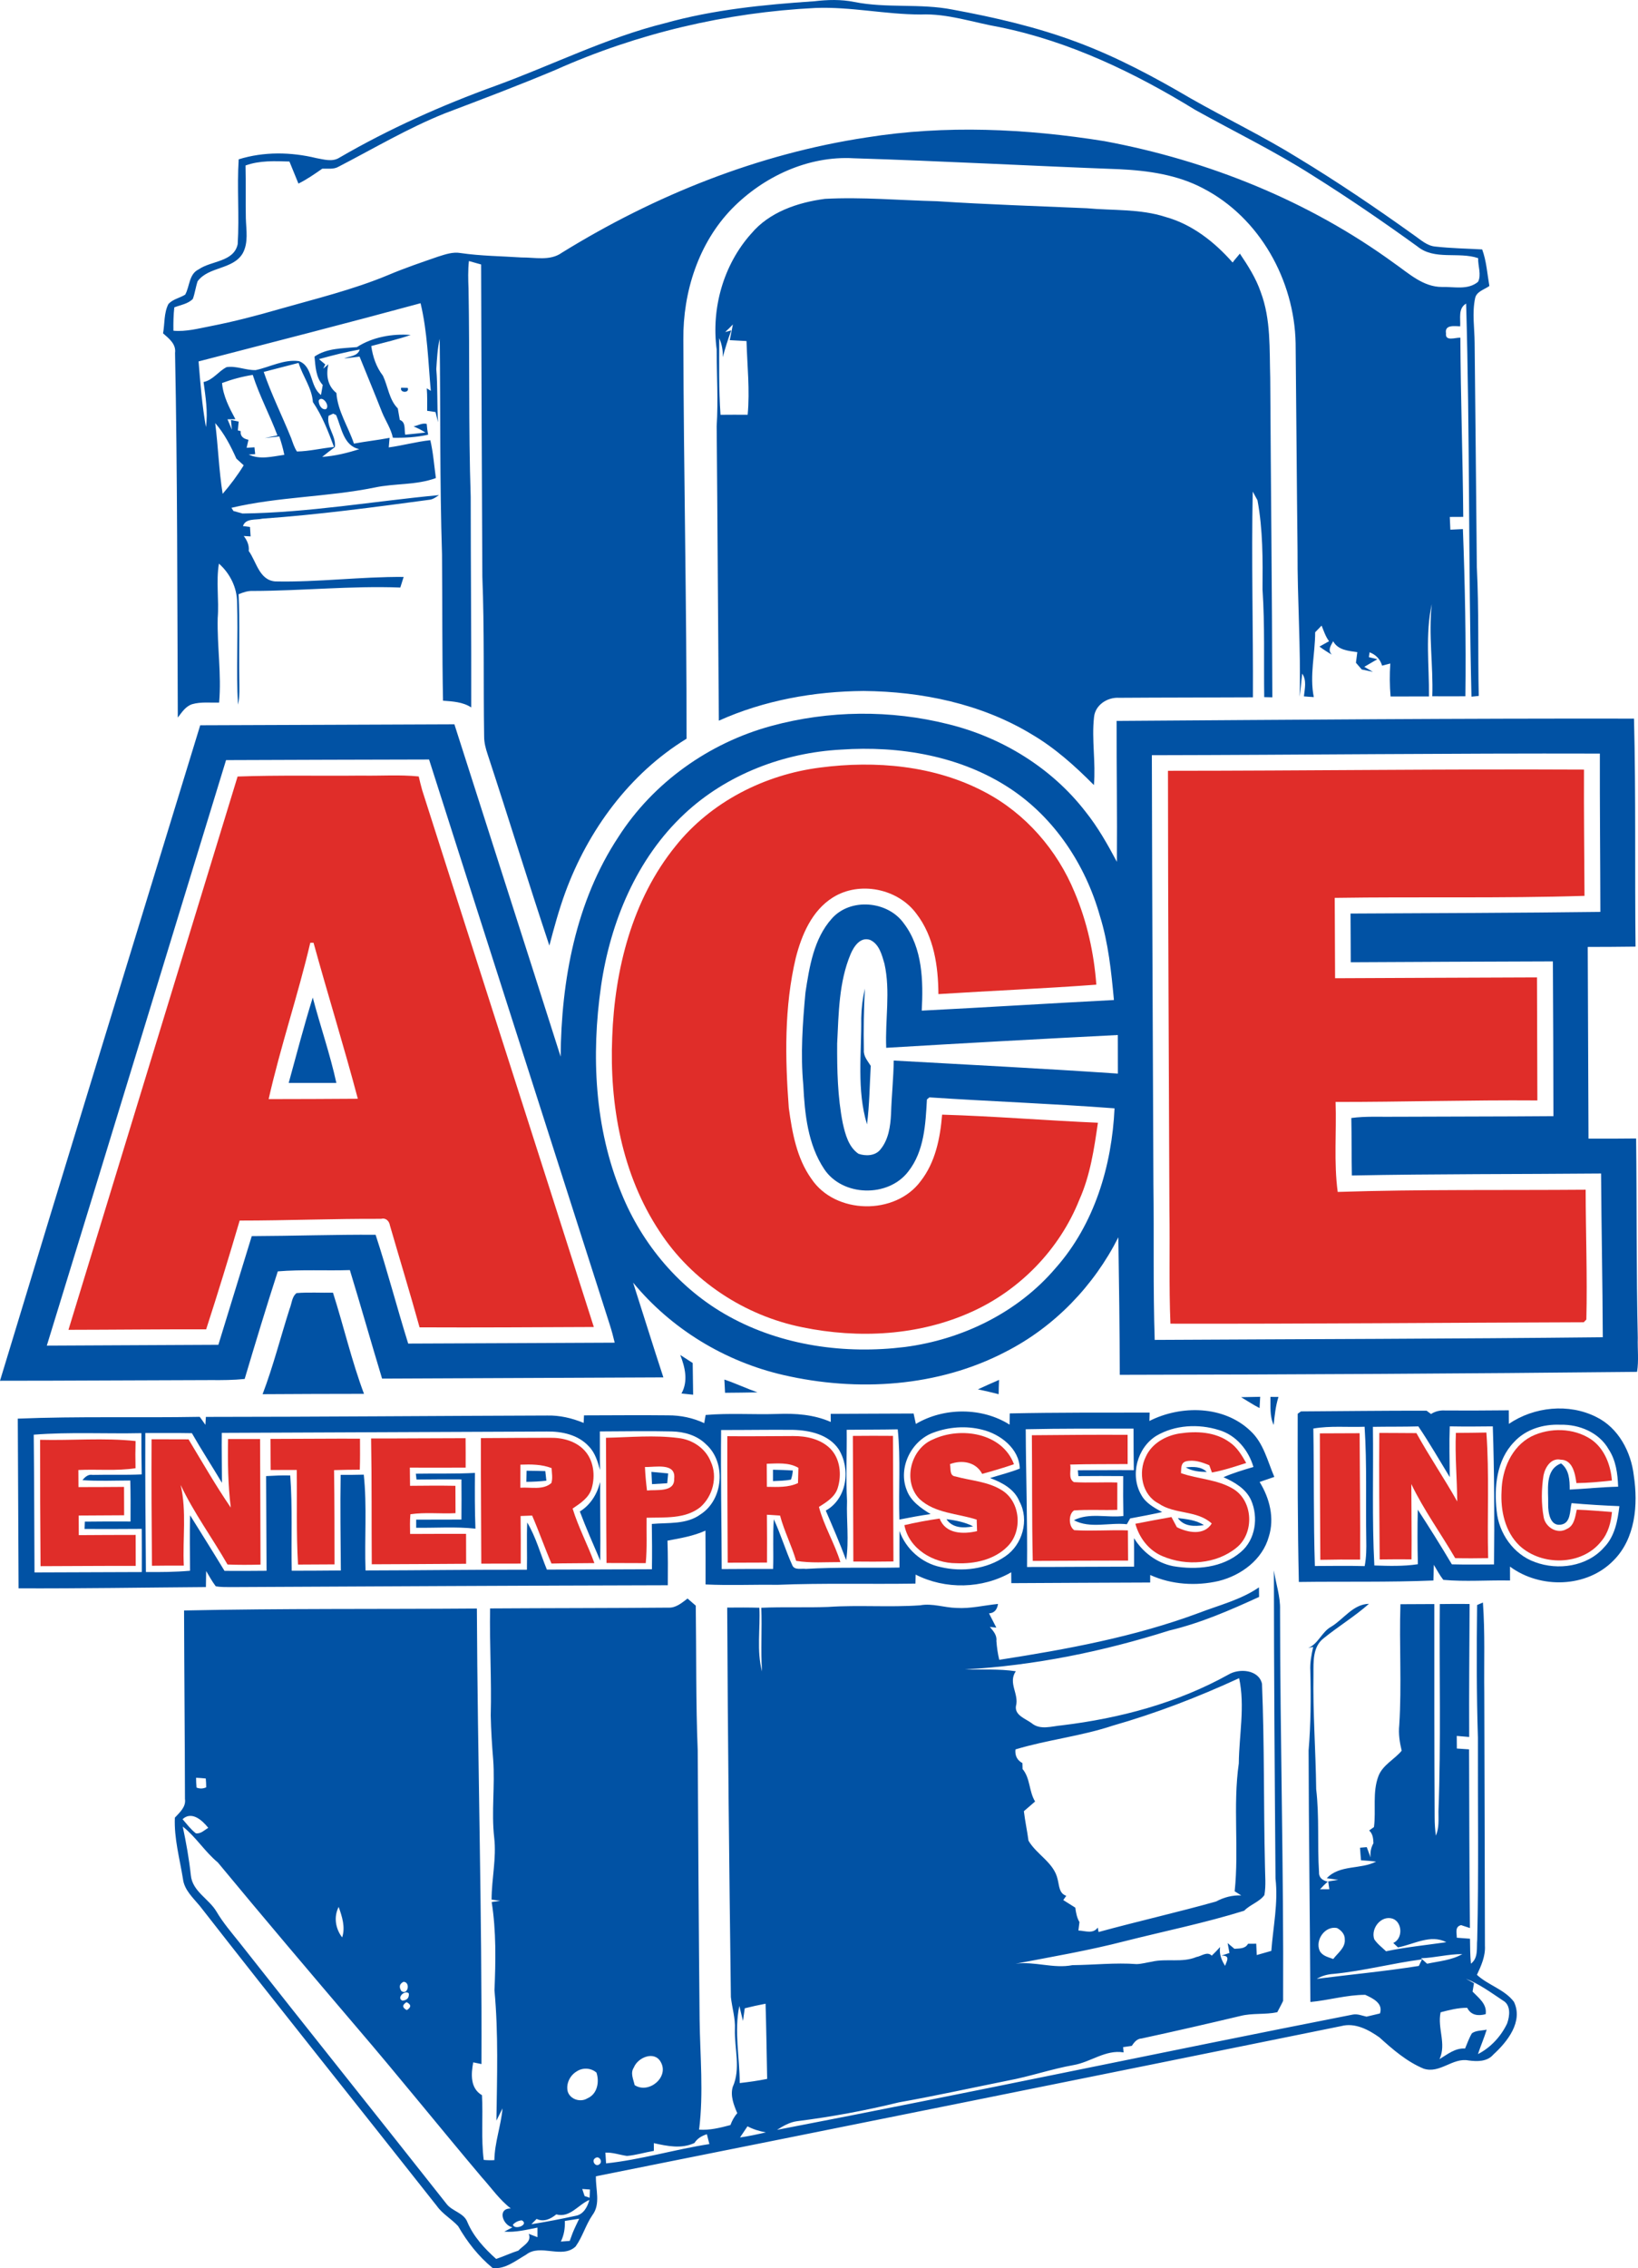 <?xml version="1.0" encoding="UTF-8"?>
<svg xmlns="http://www.w3.org/2000/svg" id="Layer_2" data-name="Layer 2" viewBox="0 0 512.24 708.99">
  <defs>
    <style>
      .cls-1 {
        fill: #e02d29;
      }

      .cls-2 {
        fill: #0152a4;
      }
    </style>
  </defs>
  <g id="Layer_1-2" data-name="Layer 1">
    <g>
      <g id="_0152a4ff" data-name="#0152a4ff">
        <path class="cls-2" d="M254.58.4c4.19-.5,8.45-.63,12.6.22,10.13,2.02,20.58.39,30.71,2.38,13.23,2.44,26.41,5.47,39.03,10.21,12.42,4.63,24.14,10.91,35.55,17.61,11.11,6.31,22.65,11.84,33.52,18.59,12.33,7.47,24.27,15.56,35.99,23.95,2.17,1.47,4.22,3.52,6.98,3.72,4.83.54,9.7.61,14.55.89,1.35,3.66,1.58,7.6,2.25,11.42-1.55,1.13-4.03,1.71-4.46,3.83-.98,4.6-.18,9.33-.15,13.98.23,23.35.49,46.7.69,70.06.67,13.41.3,26.85.6,40.27-.57.06-1.71.18-2.28.24-.98-40.94-.48-81.93-1.67-122.87-2.57,1.47-1.7,4.65-1.86,7.1-1.79-.04-4.92-.58-4.43,2.22-.33,2.62,3.03,1.23,4.49,1.34.09,18.68.75,37.33.9,56.01-1.41-.01-2.81,0-4.21.02.04,1.33.1,2.65.18,3.98,1.3-.05,2.61-.11,3.92-.19.66,17.41,1,34.83.78,52.26-3.45.02-6.9.03-10.35,0,.33-9.61-1.23-19.24-.16-28.82-2.08,9.49-.79,19.25-.88,28.87-4.01,0-8.01.02-12.01.02-.29-3.43-.31-6.88-.08-10.31-.65.17-1.93.5-2.57.67-.59-2.02-1.97-3.45-3.92-4.17l-.21,1.51c.66.16,1.99.48,2.65.65-1.37.78-2.73,1.58-4.09,2.38.68.39,2.02,1.17,2.69,1.56-1.17-.25-2.33-.49-3.48-.73-.62-.7-1.23-1.4-1.82-2.1.11-.83.33-2.49.43-3.32-2.75-.4-6.05-.62-7.55-3.41-.66,1.29-1.84,2.69-.42,4.19-1.34-.77-2.63-1.6-3.86-2.52.99-.55,2-1.11,3-1.68-1.12-1.46-1.65-3.22-2.34-4.88-.67.7-1.34,1.39-2.01,2.09,0,6.77-1.79,13.49-.43,20.26-1.03-.06-2.07-.13-3.09-.23.25-2.37.93-4.97-.53-7.11-.32,2.4-.45,4.82-.8,7.22.4-15.21-.74-30.4-.66-45.62-.25-21.63-.37-43.27-.6-64.91-.4-19.63-11.21-39.18-28.86-48.34-8.05-4.29-17.28-5.59-26.28-6.02-27.69-1.03-55.35-2.56-83.05-3.42-14.21-.82-28.19,5.69-38.03,15.71-10.52,10.78-15.4,26.13-15.25,40.99.1,41.59,1.05,83.16,1,124.74-17.84,10.92-30.82,28.65-37.95,48.13-1.97,5.41-3.49,10.96-4.95,16.53-6.62-19.87-12.77-39.9-19.31-59.79-.6-1.79-1.09-3.64-1.09-5.53-.26-16.66.1-33.34-.56-49.99-.16-32.53-.3-65.06-.38-97.59-1.27-.36-2.54-.73-3.82-1.08-.31,2.87-.24,5.77-.12,8.65.4,21.66-.04,43.34.68,64.99.01,21.97.22,43.93.17,65.9-2.64-1.72-5.79-1.88-8.83-2.11-.29-15.25-.19-30.5-.31-45.75-.72-22.44-.46-44.91-.73-67.36-.7,3.1-.85,6.29-1.06,9.45.47,5.53.19,11.09.55,16.63-.2-.8-.6-2.39-.79-3.19-.88-.13-1.75-.26-2.62-.39.02-2.35.06-4.7-.12-7.04l1.26.8c-.82-9.14-1.05-18.42-3.2-27.39-23.08,6.26-46.26,12.2-69.42,18.19.55,6.86,1.1,13.75,2.3,20.53.66-4.71-.12-9.43-.74-14.09,2.97-.61,4.64-3.37,7.22-4.66,3.07-.45,6.01,1.02,9.07.94,4.48-.96,8.86-3.44,13.55-2.81,4.47,1.69,3.32,7.9,6.88,10.58.14-.78.41-2.34.55-3.12-2.17-2.33-2.28-5.86-2.58-8.88,3.86-2.66,8.78-2.55,13.26-2.96,4.91-3.16,11.07-4.24,16.83-3.8-4.04,1.41-8.22,2.34-12.34,3.46.48,3.35,1.56,6.58,3.65,9.28,1.6,3.36,1.92,7.5,4.65,10.22.2,1.19.41,2.39.62,3.59,1.99.73,1.33,3.02,1.7,4.62,2.11-.2,4.21-.42,6.31-.66-1.16-.78-2.42-1.39-3.7-1.92,1.35-.27,2.7-1.16,4.11-.79.08,1.14.23,2.26.45,3.38-3.62.81-7.33,1.02-11.03.95-.59-2.84-2.27-5.26-3.36-7.9-2.29-5.85-4.71-11.64-7.06-17.46-1.61.18-3.22.38-4.83.58,1.72-.78,4.18-.6,4.89-2.8-4.3.75-8.54,1.84-12.75,3,.49.41,1.47,1.24,1.96,1.66l-.63,1.32,1.62-1.36c-.8,3.31-.29,6.77,2.5,8.96.38,5.68,3.71,10.54,5.48,15.83,3.7-.7,7.45-1.08,11.15-1.8-.06.75-.2,2.24-.26,2.99,4.36-.58,8.61-1.79,13-2.25.91,3.89,1.19,7.88,1.74,11.83-6.17,2.28-12.87,1.6-19.23,2.98-14.78,2.98-30.03,2.84-44.71,6.32.16.25.48.75.64,1,.71.2,2.12.58,2.83.78,20.61-.25,40.99-3.83,61.45-5.75-.88.57-1.74,1.26-2.81,1.43-17.42,2.35-34.86,4.69-52.41,5.93-2.05.49-5.28-.2-6.09,2.32.55.07,1.65.22,2.2.29.05.74.14,2.2.19,2.94-.54-.04-1.61-.1-2.15-.13,1.05,1.36,1.76,2.91,1.56,4.68,2.43,3.39,3.29,9.12,8.29,9.52,13.4.29,26.75-1.51,40.16-1.4-.36,1.1-.71,2.2-1.05,3.31-15.4-.58-30.78,1.04-46.18,1.07-1.54-.07-2.99.46-4.39,1.02.4,8.82.09,17.64.22,26.46,0,2.69.2,5.41-.41,8.06-.59-10.65.09-21.33-.28-31.98-.01-4.61-2.25-9.08-5.68-12.1-.94,5.66.07,11.33-.38,17.01-.21,8.82,1.23,17.61.44,26.43-2.79.07-5.66-.28-8.38.48-2.09.65-3.28,2.56-4.54,4.2-.18-38-.1-76-.86-113.98.38-2.79-1.91-4.51-3.75-6.13.55-3.04.23-6.35,1.68-9.17,1.38-1.52,3.54-1.87,5.24-2.92,1.45-2.61,1.13-6.42,4.23-7.91,3.94-2.74,11-2.26,12.19-7.89.55-8.82-.25-17.68.31-26.5,7.86-2.45,16.34-2.31,24.29-.38,2.34.41,4.98,1.26,7.17-.12,15.58-9.05,32.09-16.42,49.03-22.54,17.62-6.43,34.51-14.97,52.79-19.51,15.2-4.25,30.97-5.8,46.66-6.86M173.7,21.86c-11.4,4.8-22.97,9.17-34.53,13.55-11.55,4.62-22.27,11-33.3,16.7-1.54.9-3.38.55-5.07.61-2.41,1.68-4.83,3.36-7.47,4.67-.94-2.31-1.88-4.61-2.82-6.9-4.6-.14-9.33-.36-13.73,1.24.13,5.5-.01,11,.1,16.49.1,3.65.87,7.61-.98,10.97-3.06,5.15-10.63,4.05-14.1,8.72-.61,1.81-.84,3.73-1.49,5.52-1.53,1.58-3.84,1.88-5.8,2.65-.27,2.42-.32,4.86-.28,7.3,3.96.36,7.83-.7,11.68-1.44,7.16-1.4,14.22-3.23,21.22-5.26,11.53-3.28,23.24-6.11,34.33-10.73,5.07-2.15,10.28-3.91,15.48-5.71,2.29-.72,4.66-1.57,7.1-1.14,6.3.92,12.68.96,19.02,1.38,4.24-.05,8.95,1.18,12.67-1.5,29.06-17.95,61.41-30.91,95.27-36.02,24.63-3.95,49.83-2.77,74.38,1.16,32.45,6.04,63.9,18.68,90.64,38.18,4.54,3.15,9.02,7.42,14.92,7.4,3.77-.11,8.1,1.06,11.29-1.62,1.11-2.24-.08-4.98.02-7.39-6.2-2.09-13.62.75-19-3.66-10.71-7.74-21.62-15.21-32.82-22.23-11.79-7.52-24.39-13.63-36.59-20.41-18.96-11.65-39.35-21.46-61.28-25.92-8.18-1.42-16.22-4.3-24.62-3.94-11.01,0-21.89-2.47-32.92-2.04-27.99,1.39-55.72,7.93-81.32,19.37M82.47,116.26c2.42,7.08,5.79,13.78,8.59,20.71.51,1.41.95,2.89,1.8,4.16,3.91-.07,7.72-1.03,11.59-1.41-1.8-4.85-3.68-9.74-6.6-14.04-.32-4.45-3.19-8.08-4.47-12.24-3.63.95-7.28,1.86-10.91,2.82M69.44,119.73c.34,4.08,2.27,7.76,4.18,11.31l-2.47.03c.44,1.09.89,2.18,1.36,3.26-.07-.76-.21-2.3-.28-3.06l2.41.51c-.07.69-.19,2.07-.26,2.76l.89.22c-.19,1.73.96,2.41,2.43,2.71-.19.83-.38,1.67-.57,2.51.61-.04,1.84-.12,2.45-.16l.22,2.13-2.02.14c3.54,1.69,7.45.59,11.13.08-.38-1.95-.94-3.86-1.56-5.74-1.53.18-3.07.35-4.6.5,1.33-.29,2.67-.56,4.01-.82-2.39-6.39-5.64-12.42-7.72-18.92-3.28.51-6.49,1.38-9.6,2.54M99.67,125.18c-.1,1.19.89,3.13,2.33,2.68,1.26-1.18-1.28-4.42-2.33-2.68M102.76,129.96c-.78,3.46,2.41,6.27,1.97,9.78-1.35,1-2.68,2.02-3.98,3.08,3.97-.28,7.85-1.21,11.62-2.43-4.98-1.01-5.57-6.79-7.27-10.66l-.9-.43-1.44.66M67.3,132.25c.93,7.36,1.15,14.79,2.33,22.12,2.41-2.81,4.64-5.77,6.58-8.92-.77-.69-1.53-1.39-2.29-2.09-1.76-3.93-3.77-7.85-6.62-11.11M407.22,204.46q.52.61,0,0"></path>
        <path class="cls-2" d="M234.88,73.09c5.65-6.8,14.6-9.82,23.11-10.93,11.68-.62,23.36.46,35.04.74,15.59,1.02,31.2,1.51,46.81,2.19,8.24.77,16.72.14,24.7,2.74,8.32,2.32,15.3,7.83,20.93,14.23.69-.98,1.54-1.83,2.26-2.79,2.55,3.79,5.04,7.68,6.53,12.03,3.23,8.58,2.7,17.9,2.97,26.89.19,33.26.57,66.52.66,99.78-.64-.02-1.91-.04-2.54-.06-.16-11.22.21-22.46-.53-33.67.08-9.31.13-18.69-1.58-27.87-.37-.67-1.11-2.02-1.48-2.7-.45,21.42.16,42.87.06,64.3-13.94.08-27.89.05-41.83.15-3.66-.23-7.48,2.2-7.86,6.03-.79,7.05.58,14.17-.04,21.25-5.9-5.95-12.2-11.61-19.46-15.87-15.75-9.54-34.34-13.38-52.59-13.54-15.49.12-31.06,2.91-45.24,9.28-.26-30.68-.4-61.37-.68-92.05.51-8,0-16,0-24-1.72-12.83,2.1-26.43,10.75-36.13M226.77,103.8l1.92-.52c-1.03,2.73-1.9,5.53-2.66,8.36.08-2.09-.29-4.07-1.11-5.93-.02,7.98-.16,15.98.4,23.95,2.83-.03,5.66-.03,8.49-.01.72-7.67-.14-15.36-.36-23.04-1.75-.1-3.5-.2-5.24-.28.35-1.63.65-3.27.98-4.91-.78.82-1.58,1.62-2.42,2.38Z"></path>
        <path class="cls-2" d="M125.47,121.19c.5,0,1.52.04,2.03.05.69,1.7-2.63,1.6-2.03-.05Z"></path>
        <path class="cls-2" d="M241.18,226.93c18-4.91,37.29-5.11,55.38-.56,16.75,4.11,32.31,13.64,42.9,27.34,3.87,4.83,6.91,10.23,9.81,15.68.13-14.68-.12-29.36-.08-44.04,53.93-.36,107.87-.81,161.8-.72.6,23.73.22,47.51.48,71.27-4.99.08-9.97.08-14.95.1.06,19.97.16,39.95.24,59.92,4.96.03,9.92,0,14.89-.05.24,20.78.04,41.56.52,62.34-.11,3.53.35,7.11-.23,10.61-53.91.56-107.84.84-161.76.93-.04-14.33-.23-28.66-.45-42.99-7.65,15.17-20,28-35.16,35.74-21.2,11.09-46.47,12.63-69.54,7.32-18.29-4.19-35.11-14.4-47.05-28.9,3.17,9.87,6.23,19.78,9.47,29.63-29.32.16-58.65.22-87.97.38-3.42-11.29-6.62-22.64-10.07-33.92-7.51.24-15.05-.22-22.54.4-3.61,11.15-7.01,22.39-10.36,33.63-3.51.36-7.03.38-10.54.35-21.99.04-43.98.21-65.97.21,20.69-68.35,41.72-136.6,62.61-204.89,26.5-.06,52.99-.23,79.49-.3,11.05,34.63,22.21,69.24,33.22,103.88.2-23.85,4.72-48.49,18.07-68.68,10.88-17,28.36-29.4,47.79-34.68M214.1,254.35c-14.99,13.97-23.24,33.86-26.14,53.88-3.1,21.62-2.04,44.36,6.37,64.74,6.49,16.05,18.31,30.06,33.53,38.46,16.64,9.24,36.39,11.94,55.13,9.62,17.96-2.34,35.33-10.79,47.15-24.7,12.1-13.65,17.57-31.94,18.4-49.9-19.27-1.46-38.61-2.15-57.9-3.43-.19.16-.58.49-.77.65-.43,7.74-.83,16.21-5.86,22.56-6.27,8.16-20.51,7.84-26.25-.77-5.14-7.7-6.11-17.29-6.55-26.3-.9-9.62-.21-19.3.67-28.89,1.23-8.04,2.6-16.79,8.19-23.07,5.82-6.68,17.58-5.64,22.61,1.48,5.85,7.71,6.06,17.97,5.57,27.23,20.04-1.01,40.07-2.28,60.1-3.32-.83-8.87-1.73-17.79-4.4-26.33-4.49-15.94-14.19-30.64-28.13-39.82-15.45-10.19-34.61-13.38-52.82-12.12-17.91.96-35.71,7.71-48.9,20.03M360.21,236.06c.09,44.72.29,89.44.49,134.17.22,16.2-.13,32.41.4,48.6,46.71-.26,93.42-.32,140.13-.83-.07-17.06-.43-34.12-.54-51.18-25.98.23-51.96.1-77.93.62-.12-5.99-.05-11.99-.17-17.97,4.45-.6,8.94-.33,13.42-.39,16.6-.09,33.19-.05,49.78-.19-.04-16.13-.06-32.26-.17-48.38-21.07.07-42.14.15-63.21.27-.04-5.08-.02-10.15-.07-15.22,26.04-.14,52.09-.19,78.13-.52-.03-16.49-.2-32.98-.16-49.48-46.7-.13-93.4.42-140.1.5M70.69,237.6c-18.71,61-37.28,122.04-56.05,183.02,17.88-.08,35.77-.18,53.65-.26,3.49-11.32,6.95-22.65,10.44-33.97,12.92-.05,25.82-.5,38.73-.42,3.69,11.25,6.66,22.71,10.19,34.01,21.53-.07,43.05-.19,64.58-.28-.45-1.88-.94-3.75-1.53-5.58-18.82-58.91-37.73-117.79-56.52-176.71-21.17.03-42.33.12-63.49.19M266.02,298.2c-3.71,8.82-3.74,18.59-4.22,28-.04,8.32.13,16.74,1.76,24.92.78,3.47,1.81,7.41,4.9,9.53,2.22.77,5.16.7,6.78-1.24,2.63-3.1,3.22-7.33,3.41-11.25.17-5.55.77-11.09.84-16.65,23.37,1.3,46.75,2.5,70.1,4.08,0-4.03-.01-8.05-.02-12.06-24.15,1.22-48.29,2.56-72.43,4-.37-8.75,1.37-17.64-.55-26.28-.8-2.76-1.62-6.12-4.47-7.44-3.04-1.07-5.08,2-6.1,4.39Z"></path>
        <path class="cls-2" d="M269.33,318.24c.06-3.12.44-6.21,1.14-9.25-.34,6.41-.44,12.84-.32,19.25-.15,1.93,1.19,3.4,2.15,4.93-.34,6.1-.4,12.23-1.17,18.3-3.25-10.79-1.69-22.16-1.8-33.23Z"></path>
        <path class="cls-2" d="M97.81,311.82c2.35,8.93,5.41,17.67,7.38,26.69-4.97-.02-9.94.02-14.91,0,2.46-8.91,4.77-17.87,7.53-26.7Z"></path>
        <path class="cls-2" d="M92.74,404.2c3.79-.31,7.59-.06,11.39-.13,3.35,10.5,5.83,21.29,9.7,31.62-10.57-.01-21.14.06-31.71.11,3.31-8.72,5.61-17.78,8.44-26.66.69-1.63.69-3.81,2.18-4.94Z"></path>
        <path class="cls-2" d="M212.73,423.54c1.28.85,2.58,1.67,3.89,2.51.06,3.3.1,6.61.14,9.91-1.22-.13-2.44-.25-3.65-.37,2.15-3.87,1.14-8.16-.38-12.05Z"></path>
        <path class="cls-2" d="M226.53,431.23c3.51,1.18,6.86,2.77,10.35,4-3.38.04-6.76.13-10.14.13-.08-1.38-.15-2.77-.21-4.13Z"></path>
        <path class="cls-2" d="M305.82,434.29c2.19-1.03,4.4-1.99,6.61-2.96-.07,1.48-.11,2.97-.13,4.47-2.15-.55-4.31-1.06-6.48-1.51Z"></path>
        <path class="cls-2" d="M388.12,436.74c1.99-.05,3.98-.08,5.97-.12-.08,1.17-.14,2.34-.2,3.52-1.99-1.01-3.85-2.27-5.77-3.4Z"></path>
        <path class="cls-2" d="M397.29,436.65c.63,0,1.89.01,2.51.01-.88,2.84-1.2,5.8-1.49,8.76-1.29-2.75-.95-5.83-1.02-8.77Z"></path>
        <path class="cls-2" d="M471.85,445.08c7.91-5.37,18.77-6.49,27.37-2.14,6.91,3.4,10.85,10.88,11.71,18.31,1.37,9.09.51,19.64-6.31,26.49-8.36,8.63-22.95,8.96-32.41,1.96,0,1.44.01,2.88.01,4.34-6.95-.15-13.94.43-20.86-.2-1.15-1.47-2.02-3.12-2.97-4.71-.05,1.63-.09,3.27-.13,4.91-14.02.58-28.05.27-42.08.46-.4-17.52-.38-35.06-.36-52.58.25-.19.77-.56,1.02-.74,13.09-.08,26.19-.24,39.28-.22.35.26,1.04.78,1.39,1.04,1.33-.86,2.88-1.22,4.46-1.1,6.62.03,13.24.01,19.86-.06.01,1.06.01,3.18.02,4.24M473.48,450.76c-5.46,5.62-6.28,14.07-5.44,21.5.63,6.99,5.27,13.64,11.97,16.02,7.22,2.7,16.32,1.4,21.58-4.55,3.39-3.44,4.28-8.33,4.83-12.93-5-.2-9.99-.5-14.96-.94-.57,2.35-.17,6.32-3.4,6.73-3.35.49-3.93-3.86-3.91-6.29.14-4.41-1.22-10.86,4.03-12.86,2.57,1.98,2.71,5.2,2.7,8.18,5.05-.25,10.08-.8,15.15-.9-.15-4.03-.67-8.18-2.93-11.63-2.97-5.29-9.22-7.9-15.11-7.74-5.3-.24-10.86,1.4-14.51,5.41M410.71,446.54c.25,14.32.03,28.65.48,42.97,5.19-.02,10.38-.11,15.57.03.54-2.74.56-5.53.5-8.3-.19-11.75.24-23.52-.52-35.26-5.35.2-10.73-.36-16.03.56M429.34,446.02c.19,14.43-.31,28.93.45,43.32,4.53.16,9.11.29,13.61-.39-.14-5.68-.16-11.37-.03-17.05,3.67,5.62,7.23,11.32,10.66,17.09,4.39.11,8.79.04,13.18.03.16-14.39.1-28.78-.38-43.16-4.49.06-8.98.08-13.46,0-.2,5.28-.04,10.57,0,15.86-3.24-5.31-6.34-10.7-9.82-15.85-4.75.13-9.49.06-14.22.14Z"></path>
        <path class="cls-2" d="M315.78,441.81c14.58-.31,29.16-.24,43.74-.26-.02.66-.06,1.97-.07,2.62,9.87-4.99,23.23-4.86,31.55,3.07,4.15,3.8,5.37,9.45,7.51,14.42-1.53.53-3.07,1.06-4.6,1.58,3.13,5.07,4.72,11.29,2.87,17.12-2,7.19-8.65,12.08-15.65,13.83-7.11,1.64-14.75,1.16-21.43-1.87,0,.59-.02,1.77-.02,2.35-14.48.04-28.95.13-43.42.2,0-.85-.02-2.55-.03-3.4-9.04,5.21-20.6,5.45-29.89.72-.01.7-.05,2.11-.06,2.82-14.41.22-28.83-.2-43.24.38-7.47-.11-14.94.24-22.4-.12.04-5.61-.02-11.22-.03-16.82-3.76,1.7-7.84,2.38-11.87,3.13.15,4.64.14,9.29.1,13.94-45.61.1-91.22.37-136.83.58-1.52-.03-3.06.04-4.55-.27-1.14-1.49-2.03-3.15-2.99-4.75-.03,1.66-.05,3.33-.08,5.01-19.52.14-39.05.47-58.58.4-.1-17.68-.14-35.37-.25-53.05,18.95-.77,37.93-.22,56.9-.56.61.81,1.18,1.66,1.77,2.5.04-.62.12-1.86.15-2.48,35.55-.02,71.1-.32,106.65-.43,3.95-.11,7.85.8,11.49,2.31.03-.59.08-1.77.11-2.36,8.78-.01,17.56-.11,26.35-.01,3.87-.01,7.73.79,11.25,2.44.11-.64.33-1.91.44-2.55,7.42-.64,14.91-.08,22.36-.32,5.68-.23,11.5.18,16.77,2.5-.01-.64-.01-1.9-.02-2.53,8.64-.07,17.28-.05,25.92-.11.18.81.53,2.45.71,3.26,8.75-5.21,20.68-5.25,29.32.22.02-.87.04-2.63.05-3.51M291.87,447.82c-6.93,2.54-11.11,11.03-8.31,17.98,1.27,3.47,4.44,5.63,7.46,7.48-3.28.45-6.52,1.08-9.76,1.71-.3-9.4.44-18.84-.52-28.2-5.32.11-10.64.07-15.96.14.1,7.42-.29,14.85.11,22.27-.22,6.16.67,12.34-.28,18.47-1.95-5.24-4.17-10.36-6.37-15.49,6.69-3.7,7.84-13.06,4.02-19.19-3.13-4.61-9.05-5.91-14.29-6.04-7.49-.07-14.97.07-22.46.05-.17,14.49.15,28.98.18,43.47,5.36-.05,10.72-.05,16.08-.04.19-5.18-.15-10.36.22-15.53,2.18,4.72,3.66,9.73,5.82,14.47.74,1.52,2.86.83,4.21,1.04,9.75-.59,19.51-.24,29.27-.42-.04-3.81,0-7.63,0-11.43,2,5.65,6.93,10.02,12.81,11.27,6.8,1.61,14.44.69,20.26-3.33,5.38-3.62,7.58-11.35,4.46-17.14-1.56-3.91-5.47-5.97-9.2-7.35,3.1-.97,6.27-1.75,9.29-2.95-.14-6.23-6.1-10.8-11.75-12.16-5.02-1.29-10.44-.88-15.28.92M320.77,446.76c.06,14.35.55,28.7.41,43.06,11.16.01,22.31-.11,33.47-.11.01-2.98.01-5.95-.02-8.91,2.71,4.41,7.12,7.75,12.24,8.76,7.22,1.23,15.4.55,21.16-4.42,4.61-3.86,5.56-10.88,3.21-16.22-1.63-3.59-5.19-5.64-8.63-7.17,3.03-1.32,6.2-2.26,9.37-3.2-1.56-5.29-5.41-9.97-10.82-11.55-6.37-2-13.74-1.61-19.55,1.81-6.02,3.75-8.3,12.35-4.7,18.49,1.4,2.57,4.05,4,6.52,5.35-3.32.74-6.67,1.37-10.01,1.99-.26.45-.77,1.36-1.03,1.81-5.47-.61-11.53,1.45-16.55-1.25,4.75-2.45,10.34-.71,15.47-1.32-.08-4.16-.09-8.31-.05-12.47-4.68-.06-9.36-.03-14.03,0-.04-.46-.12-1.38-.16-1.83,5.83.02,11.66-.09,17.5-.03-.07-4.34-.09-8.67-.09-12.99-11.23.02-22.47-.05-33.71.2M69.36,447.89c-.07,5.21.05,10.41.05,15.62-3.09-5.2-6.4-10.26-9.4-15.52-4.86-.09-9.71-.02-14.57-.05-.06,14.48.07,28.97.19,43.45,4.6.04,9.21.01,13.8-.4-.02-5.78-.14-11.55.02-17.33,3.61,5.78,7.23,11.55,10.76,17.37,4.38.03,8.77.02,13.15-.03-.08-9.86-.06-19.73-.14-29.6,2.51-.13,5.02-.27,7.54-.19.74,9.91.26,19.85.47,29.78,5.12-.03,10.24-.01,15.36-.08-.06-9.96-.24-19.93-.06-29.89,2.41,0,4.82,0,7.23-.07,1.05,9.93.19,19.97.55,29.95,16.83-.03,33.65-.27,50.47-.23.11-4.92-.11-9.85.09-14.77,2.74,4.58,4.12,9.81,6.15,14.73,10.94-.05,21.9-.04,32.85-.11.08-4.72.04-9.44-.03-14.16,5.15-.46,10.85.24,15.27-3.02,7.14-4.63,8.03-16.19,1.7-21.86-2.81-2.82-6.86-3.97-10.76-4.04-7.49-.18-14.98-.01-22.46,0,.04,4.01-.04,8.03.05,12.04-.74-2.62-1.53-5.38-3.49-7.36-3.29-3.63-8.43-4.73-13.14-4.65-33.88.15-67.77.29-101.65.42M10.55,448.46c.15,14.35.16,28.7.24,43.06,11.19-.03,22.37-.06,33.56-.12.03-4.5,0-9-.02-13.5-5.96.04-11.92.06-17.88.03.02-.57.06-1.72.08-2.29,4.77-.06,9.53-.07,14.29-.04.03-4.27.04-8.55-.08-12.82-4.99.01-9.98.24-14.96-.11.79-.96,1.79-1.91,3.17-1.64,5.12-.12,10.25.08,15.37-.16-.09-4.3-.11-8.6-.1-12.89-11.22.24-22.48-.4-33.67.48Z"></path>
        <path class="cls-2" d="M370.81,458.69c2.3-.25,4.78-.32,6.58,1.4-2.28.01-4.59-.25-6.58-1.4Z"></path>
        <path class="cls-2" d="M164.67,459.73c1.95.02,3.91.05,5.86.11.12.99.23,1.99.33,3-2.08.24-4.17.34-6.26.36.02-1.16.05-2.32.07-3.47Z"></path>
        <path class="cls-2" d="M241.73,459.42c2.07.05,4.13.09,6.2.24-.06.98-.25,1.93-.58,2.85-1.86.36-3.75.37-5.62.46v-3.55Z"></path>
        <path class="cls-2" d="M130.04,460.66c6.16-.11,12.32.08,18.48-.25-.04,5.81-.06,11.61.16,17.42-6.16-.66-12.36-.2-18.53-.27,0-.64,0-1.91,0-2.54,4.72-.03,9.43-.03,14.15-.03.06-4.19.02-8.37,0-12.56-4.68-.03-9.37,0-14.05.05-.05-.46-.16-1.36-.21-1.82Z"></path>
        <path class="cls-2" d="M203.71,460.08c1.74.16,3.49.32,5.24.49-.08,1.02-.18,2.04-.29,3.07-1.59.09-3.17.18-4.76.28-.06-1.29-.13-2.57-.19-3.84Z"></path>
        <path class="cls-2" d="M181.33,472.47c3.35-2.07,5.42-5.46,6.34-9.22-.03,8.19.15,16.38.04,24.57-2.18-5.1-4.43-10.16-6.38-15.35Z"></path>
        <path class="cls-2" d="M368.35,474.53c2.78.34,5.73.61,8.13,2.21-2.93.43-6.25.47-8.13-2.21Z"></path>
        <path class="cls-2" d="M295.98,474.87c2.85.37,5.74.91,8.33,2.24-2.96.62-6.48.56-8.33-2.24Z"></path>
        <path class="cls-2" d="M398.88,587.25c-.25-32.12-.49-64.25-.5-96.37.59,4.11,2.05,8.11,1.92,12.31.03,40.75,1.16,81.51.96,122.24-.55,1.21-1.22,2.37-1.83,3.56-3.82.81-7.78.2-11.57,1.18-10.26,2.44-20.55,4.8-30.86,7.03-1.48.07-2.31,1.2-3.07,2.31-.67.09-2.02.29-2.7.39.04.41.11,1.24.14,1.65-5.63-.95-10.32,3.07-15.71,3.97-6.91,1.23-13.56,3.56-20.46,4.84-11.37,2.29-22.69,4.78-34.11,6.81-10.5,2.58-21.15,4.53-31.88,5.89-2.29.31-4.3,1.5-6.22,2.7,60.09-11.52,119.97-24.24,180.03-36.03,1.47-.31,2.9.34,4.33.64,1.39-.34,2.79-.68,4.2-1,1.06-3.17-2.23-4.73-4.61-5.82-5.79,0-11.41,1.71-17.16,2.24-.12-26.21-.5-52.42-.55-78.62.69-8.28.75-16.58.54-24.88-.15-2.54.34-5.03.89-7.48-.39.07-1.18.23-1.57.31,3.16-1.21,4.24-5.04,7.25-6.66,3.9-2.39,6.83-7.04,11.77-7.13-4.48,3.96-9.62,7.06-14.25,10.83-3.37,2.63-3.1,7.28-3.11,11.11-.21,12.01.71,23.98.85,35.99,1.02,8.64.33,17.36.89,26.02-.08,1.68,1.16,2.56,2.73,2.89-.85.75-1.65,1.54-2.41,2.39.73-.01,2.18-.01,2.9-.01-.08-.61-.26-1.83-.35-2.45.78-.12,2.35-.37,3.14-.49-.9-.13-2.69-.38-3.59-.51,4.09-4.31,10.55-2.66,15.43-5.2-1.57-.18-3.15-.31-4.72-.4-.12-1.32-.23-2.63-.31-3.93.53-.04,1.58-.14,2.11-.18.39,1.06.79,2.14,1.19,3.22-.17-1.61.13-3.1.9-4.46-.06-1.48-.2-2.93-1.34-3.97.38-.27,1.12-.81,1.5-1.07.69-5.3-.55-10.88,1.42-15.99,1.36-3.46,4.97-5.13,7.25-7.88-.64-2.62-1.04-5.29-.76-7.97.81-12.61-.05-25.21.37-37.82,3.53-.02,7.06-.04,10.6-.05-.01,22.28-.02,44.56.1,66.84.01,1.85.13,3.71.37,5.56,1.07-2.41.81-5.05.82-7.6.82-21.58.22-43.2.42-64.8,3.11-.03,6.21-.07,9.32-.01-.07,13.86-.2,27.71-.13,41.56-1.3-.12-2.6-.23-3.89-.33-.01,1.3,0,2.62.03,3.94,1.27.09,2.54.17,3.82.26.06,18.62.09,37.24.27,55.85-.69-.23-2.07-.68-2.76-.91-2.01.47-1.36,2.44-1.34,3.94,1.36.1,2.74.21,4.12.31.02,2.6.05,5.2.29,7.8,2.39-1.8,1.73-4.95,1.97-7.53.49-21.02.15-42.04.22-63.06-.44-13.83-.42-27.69-.25-41.52.45-.19,1.36-.58,1.81-.78.69,9.42.31,18.88.43,28.31.09,26.33.14,52.65.2,78.97.19,3.24-1.16,6.24-2.5,9.1,3.53,3.27,8.67,4.55,11.58,8.45,2.94,6.18-2.06,12.46-6.44,16.46-1.94,2.28-5.09,2.22-7.79,1.85-4.99-.94-8.95,4.25-14.04,2.56-5.24-2.19-9.63-5.99-13.81-9.77-3.4-2.41-7.64-4.67-11.93-3.53-77.67,15.77-155.36,31.42-233.08,46.94-.15,4.04,1.57,8.65-1.12,12.18-2.1,3.07-3.07,6.77-5.24,9.78-4.27,4-11-1.01-15.5,2.57-3.21,1.82-6.55,4.65-10.45,4.14-4.38-3.58-7.97-8.16-10.78-13.07-2.05-2.25-4.83-3.75-6.62-6.26-24.69-31.31-49.65-62.41-74.17-93.84-2.12-2.56-4.86-4.99-5.27-8.47-1.02-6.34-2.8-12.64-2.53-19.11,1.51-1.67,3.54-3.34,3.16-5.87-.03-19.63-.23-39.27-.28-58.9,30.52-.66,61.05-.38,91.57-.61.22,47.47,1.63,94.92,1.43,142.39-.65-.13-1.93-.4-2.57-.53-.7,3.65-.98,8.09,2.73,10.26.38,6.73-.31,13.53.55,20.23,1.1.11,2.21.14,3.33.07.08-5.52,2.08-10.76,2.55-16.18-.48.96-1.43,2.87-1.91,3.83.19-13.57.65-27.19-.61-40.71.39-9.2.56-18.48-.87-27.61.67-.1,1.99-.29,2.65-.39-.67-.1-2.01-.29-2.68-.38,0-6.49,1.57-12.91.81-19.4-.91-8.08.29-16.21-.31-24.31-.38-4.6-.67-9.21-.77-13.82.3-11.16-.4-22.32-.2-33.48,18.6-.12,37.21-.09,55.81-.25,2.35.1,4.19-1.53,5.94-2.85.85.75,1.7,1.49,2.57,2.23.2,15.1,0,30.2.61,45.29.17,28.02.31,56.04.59,84.06.15,11.46,1.28,23.02-.16,34.44,3.34.25,6.6-.59,9.8-1.43.51-1.36,1.17-2.64,2.14-3.71-1.08-2.54-2.22-5.42-1.43-8.18,2.58-5.72.52-12.04.69-18.04.18-3.43-.89-6.71-1.26-10.08-.52-40.58-.97-81.17-1.15-121.75,3.35-.03,6.71-.05,10.06.05.32,6.61-.9,13.46.83,19.91-.45-6.63.04-13.27-.23-19.9,6.97-.31,13.96,0,20.93-.26,9.57-.65,19.18.17,28.75-.51,3.82-.7,7.56.74,11.37.82,4.38.27,8.66-.82,12.98-1.25-.25,1.59-.99,2.83-2.81,2.96.76,1.47,1.51,2.96,2.28,4.44l-2.02-.21c1.06,1.27,2.26,2.56,2.04,4.36.15,1.99.42,3.97.9,5.92,21.14-3.28,42.32-7.18,62.44-14.66,6.34-2.44,13.1-4.09,18.77-7.99.01.75.03,2.24.04,2.99-9.1,4.18-18.34,8.19-28.11,10.51-20.7,6.55-42.16,10.95-63.87,12.14,5.3.13,10.63-.2,15.9.58-2.52,3.7,1.1,7.1.04,10.92-.4,2.85,3.01,3.91,4.87,5.28,2.73,2.31,6.37.96,9.55.7,18.08-2.19,36.02-6.96,52.01-15.84,3.36-2.05,9.51-1.59,10.52,2.85.78,18.95.49,37.94.93,56.9.02,3.05.36,6.13-.18,9.16-1.58,2.17-4.46,2.95-6.32,4.89-12.24,3.8-24.82,6.36-37.24,9.49-11.31,2.93-22.81,4.89-34.27,7.08,5.99-.83,11.82,1.61,17.8.44,6.7-.06,13.4-.83,20.1-.33,1.6-.05,3.15-.5,4.73-.75,4.58-1.08,9.5.4,13.95-1.47,1.58-.25,3.34-1.87,4.79-.42.9-.88,1.79-1.76,2.61-2.7-.34,2.16.43,4.1,1.57,5.89.32-1.25,1.95-3.31-1.17-3.2.63-.21,1.89-.62,2.53-.83-.15-.77-.44-2.32-.58-3.09.53.44,1.6,1.34,2.13,1.79,1.58-.13,3.38.04,4.26-1.58.64,0,1.92-.01,2.56-.01.04.88.12,2.65.16,3.54,1.52-.42,3.04-.86,4.56-1.3.56-7.52,2.18-14.99,1.31-22.56M347.95,539.42c-9.92,3.31-20.39,4.39-30.39,7.42-.21,1.88.49,3.37,2.17,4.27.01.46.04,1.39.05,1.86,2.45,2.9,1.96,6.98,3.92,10.15-1.18,1-2.35,2.01-3.51,3.03.36,3.08,1.03,6.12,1.44,9.21,2.56,4.4,7.97,6.85,9.11,12.06.52,1.91.41,4.45,2.71,5.17-.23.33-.7,1.01-.94,1.34,1.26.77,2.51,1.56,3.76,2.37.2,1.55.49,3.13,1.3,4.52-.08.66-.25,1.97-.33,2.63,2.1.07,4.59,1.18,6.05-.93.06.35.2,1.05.26,1.4,12.21-3.34,24.57-6.13,36.75-9.54,2.45-1.32,5.07-2.01,7.87-1.9-.51-.32-1.55-.97-2.06-1.29,1.39-13.3-.6-26.72,1.29-39.98.09-8.86,1.99-17.89.1-26.64-12.8,5.9-25.98,10.98-39.55,14.85M61.32,555.7c0,1.01.05,2.03.13,3.06,1.03.42,2.04.39,3.04-.08-.01-.93-.06-1.84-.14-2.75-1.01-.1-2.02-.18-3.03-.23M57.09,568.65c1.32,1.52,2.54,3.16,4.15,4.41,1.55.25,2.67-1.01,3.89-1.7-1.85-2.34-5.16-5.36-8.04-2.71M57.15,570.95c1.07,5.03,1.97,10.09,2.53,15.21.47,5.06,5.67,7.37,8.03,11.39,2.06,3.49,4.71,6.56,7.23,9.72,21.44,27.23,43.12,54.28,64.59,81.49,1.77,2.48,5.52,2.86,6.64,5.85,1.9,4.52,5.36,8.26,8.98,11.49,2.35-.77,4.59-1.85,6.96-2.6,1.4-1.56,4.27-2.71,3.24-5.24.91.34,1.81.69,2.73,1.05v-3c-3.43.67-6.86,1.55-10.38,1.26.63-.34,1.91-1,2.55-1.34-3.05-.67-4.84-5.94-.51-5.9-3.54-2.72-6.08-6.43-9.04-9.71-13.13-15.55-25.87-31.42-39.11-46.87-14.59-17.11-29.14-34.27-43.48-51.59-4.06-3.35-6.82-7.95-10.96-11.21M105.91,596.07c-1.6,3.11-1.01,6.8,1.09,9.53,1.06-3.19-.02-6.51-1.09-9.53M429.76,606.18c.97,1.48,2.43,2.54,3.69,3.76,6.22-1.32,12.55-1.92,18.84-2.84-4.9-2.59-10.19.7-15.11,1.62-.51-.47-1-.93-1.48-1.38,3.07-1.33,2.89-6.44-.14-7.58-3.63-1.21-6.97,3.04-5.8,6.42M412.67,609.74c.81,1.65,2.7,2.03,4.27,2.61,1.41-1.88,3.85-3.53,3.6-6.15.07-1.57-1.13-2.85-2.42-3.53-3.74-.76-6.88,3.7-5.45,7.07M444.38,612.12c.63.56,1.27,1.13,1.91,1.71,3.72-.8,7.65-1.08,11.01-3.01-4.34-.03-8.58,1.16-12.92,1.3M417.01,617.01c-1.85.11-3.64.61-5.23,1.54,10.64-1.36,21.33-2.34,31.92-4.03.25-.51.74-1.54.99-2.05-9.28,1.2-18.36,3.64-27.68,4.54M458.43,618.53c.63.35,1.89,1.04,2.52,1.39-.11.66-.34,1.97-.45,2.62,1.92,1.99,4.59,3.91,4.1,7.06-2.33.61-4.58.39-5.77-1.99-2.84-.03-5.6.69-8.32,1.4-1.07,4.96,1.89,9.85-.34,14.64,2.5-1.5,4.88-3.52,7.99-3.31.69-1.6,1.24-3.27,2.14-4.77,1.33-.94,3.09-.79,4.62-1.13-.79,2.59-1.89,5.06-2.73,7.64,3.99-2.05,7.21-5.54,9.12-9.57.84-2.34,1.23-5.78-1.31-7.18-3.73-2.47-7.37-5.18-11.57-6.8M125.52,622.38c2.07,1.4,2.92-2.81.68-2.9-1.28.62-1.51,1.59-.68,2.9M125.87,625.37c1.45-.14,2.1-.9,1.98-2.25-1.23-1.28-3.99,1.47-1.98,2.25M127.22,628.33c1.44-.91,1.41-1.74-.08-2.49-1.42.88-1.39,1.71.08,2.49M232.9,627.76c-.18,1.32-.37,2.64-.56,3.97-.29-1.18-.85-3.53-1.13-4.7-1.66,7.92.1,16.08.12,24.1,2.87-.32,5.74-.73,8.58-1.3-.15-7.84-.27-15.67-.5-23.5-2.18.41-4.35.89-6.51,1.43M198.21,646.28c-1.16,1.73-.13,3.7.26,5.5,4.43,2.87,10.89-2.52,8.15-7.25-1.98-3.59-7.17-1.41-8.41,1.75M180.36,647.48c-2.12,1.24-3.43,3.89-2.81,6.33.8,2.47,4.02,3.44,6.17,2.08,3.08-1.32,3.78-5.11,2.81-8.02-1.67-1.5-4.32-1.64-6.17-.39M231.42,668.14c2.72-.39,5.41-.98,8.08-1.59-1.99-.37-3.94-.94-5.74-1.9-.78,1.15-1.56,2.32-2.34,3.49M217.17,669.86c-4.07,1.92-8.52.98-12.7.05,0,.6.01,1.81.01,2.42-2.81.47-5.56,1.34-8.41,1.58-2.26-.32-4.44-1.13-6.75-1.04.06.84.16,2.53.22,3.37,10.9-1.16,21.47-4.36,32.3-6.04-.25-1.04-.51-2.07-.78-3.08-1.57.5-2.99,1.31-3.89,2.74M186.11,674.62c-1.25.78.12,2.88,1.32,1.91,1.23-.82-.11-2.88-1.32-1.91M182.08,684.24c.18.56.55,1.66.74,2.22.39.13,1.19.39,1.58.52.03-.64.07-1.93.09-2.57-.6-.04-1.81-.12-2.41-.17M163.25,688.43q.51.57,0,0M173.96,692.18c-1.76,1.45-3.91,2.47-6.15,1.42-.41.41-1.23,1.24-1.64,1.66,4.68-.75,9.34-1.65,13.97-2.66,2.38-.47,3.59-2.82,4.17-4.94-3.5,1.47-6.08,5.71-10.35,4.52M160.39,695.4c.51,1.84,5.2-.02,2.79-1.36-1.1.1-2.03.55-2.79,1.36M176.64,694.23c.09,2.23-.25,4.43-1.25,6.45.92-.09,1.85-.16,2.78-.21.3-.83.6-1.65.9-2.46.62-1.53,1.35-3,2.06-4.48-1.12.18-3.37.52-4.49.7Z"></path>
      </g>
      <g id="_e02d29ff" data-name="#e02d29ff">
        <path class="cls-1" d="M256.46,239.93c17.36-2.26,35.82-.66,51.49,7.64,12.74,6.67,22.7,18.16,28.13,31.41,3.87,9.13,6.03,18.94,6.77,28.81-16.45,1.23-32.93,1.9-49.39,2.95-.05-8.72-1.39-17.99-6.85-25.09-5.8-7.92-17.86-10.36-26.19-5.09-6.52,4.09-9.73,11.67-11.56,18.84-3.63,15.33-3.36,31.26-2.19,46.87,1.05,7.69,2.45,15.74,7.06,22.19,7.46,11.2,26.25,11.51,34.2.72,4.6-5.89,6.1-13.49,6.69-20.76,16.26.48,32.47,1.83,48.72,2.53-1.18,8.17-2.4,16.47-5.81,24.08-6.17,15.46-18.55,28.24-33.73,35.05-16.44,7.45-35.32,8.41-52.85,4.81-18.06-3.62-34.61-14.47-44.68-29.95-11.79-17.76-15.69-39.66-14.82-60.68.76-21.18,6.24-43.08,19.83-59.81,11-13.79,27.8-22.31,45.18-24.52Z"></path>
        <path class="cls-1" d="M365.25,240.94c43.36-.01,86.74-.59,130.1-.37-.06,13.15.09,26.3.16,39.46-26.01.82-52.08.24-78.11.63.03,8.37.08,16.74.11,25.12,21.05-.07,42.09-.21,63.14-.26.04,12.82.07,25.64.12,38.46-21.04-.16-42.07.49-63.1.47.32,9.36-.59,18.84.66,28.13,25.83-.85,51.69-.48,77.54-.69.02,13.52.54,27.05.22,40.57-.21.21-.62.64-.82.86-43.08.13-86.17.52-129.25.44-.49-11.82-.13-23.67-.32-35.5-.16-45.77-.43-91.55-.45-137.32Z"></path>
        <path class="cls-1" d="M74.3,242.73c12.89-.47,25.82-.15,38.73-.29,5.97.12,11.96-.34,17.92.27.33,1.45.68,2.89,1.09,4.33,17.84,55.93,35.83,111.82,53.66,167.76-18.16.07-36.33.2-54.49.11-2.96-10.65-6.19-21.23-9.27-31.85-.22-1.36-1.25-2.46-2.75-2.07-14.75-.07-29.49.54-44.24.54-3.35,11.38-6.82,22.72-10.48,34-14.35-.04-28.71.13-43.06.15,17.6-57.66,35.28-115.3,52.89-172.95M97.03,294.7c-3.85,16.41-9.31,32.42-13.02,48.86,9.3-.03,18.6-.02,27.89-.11-4.33-16.33-9.36-32.47-13.85-48.76-.25,0-.77.01-1.02.01Z"></path>
        <path class="cls-1" d="M478.91,449c5.77-2.82,13.12-2.69,18.56.85,4.25,2.87,6.21,8,6.61,12.94-3.7.4-7.39.77-11.1.8-.39-2.88-1.16-7.31-4.91-7.31-3.02-.65-4.88,2.38-5.38,4.91-.67,4.32-.73,8.81.06,13.12.6,3.14,4.28,5.37,7.2,3.63,2.38-1,2.65-3.86,3.15-6.04,3.67.12,7.33.46,11,.73-.32,3.29-1.18,6.63-3.39,9.2-6.03,7.62-18.62,7.74-25.54,1.31-4.53-4.35-5.94-10.96-5.6-17.02.12-6.72,3.11-13.92,9.34-17.12Z"></path>
        <path class="cls-1" d="M291.73,449.96c8.63-4.09,21.68-2.13,25.36,7.74-3.28,1.12-6.6,2.1-9.94,3.02-1.95-3.76-6.38-4.47-10.08-3.05.34,1.36-.26,3.67,1.74,3.85,4.88,1.36,10.23,1.56,14.6,4.37,5.75,3.62,6.43,12.7,1.72,17.45-4.13,4.22-10.36,5.57-16.08,5.3-7.19.01-14.79-4.46-16.23-11.9,3.65-.85,7.32-1.54,11.03-2.06,1.84,4.87,7.4,4.94,11.7,3.93-.03-1.21-.07-2.41-.12-3.6-5.98-1.95-13-1.93-17.85-6.41-5.4-5.5-2.82-15.76,4.15-18.64Z"></path>
        <path class="cls-1" d="M322.69,448.63c9.98-.09,19.96-.18,29.94-.12,0,3.04,0,6.09.01,9.13-5.99.05-11.99-.02-17.97.16.4,1.77-.74,4.38,1.17,5.49,4.52.27,9.05-.03,13.57.12-.02,2.84-.02,5.69-.01,8.55-4.51.16-9.02-.15-13.52.18-1.79,1.13-1.75,5.04.08,6.17,5.58.35,11.17-.13,16.76.07.04,3.14.06,6.28.06,9.43-9.94-.01-19.87.07-29.81.11-.3-13.09-.16-26.19-.28-39.29Z"></path>
        <path class="cls-1" d="M358.34,455.31c1.87-4.15,6.26-6.58,10.61-7.24,5.26-.79,11.1-.5,15.55,2.73,2.37,1.58,3.83,4.09,5.22,6.51-3.54,1.12-7.06,2.31-10.72,2.97-.21-.57-.62-1.71-.83-2.27-2.31-.96-4.8-1.83-7.32-1.21-1.71.53-1.4,2.29-1.53,3.68,5.38,1.9,11.42,1.93,16.38,4.95,6.27,3.81,6.61,13.93.91,18.41-6.29,5.1-15.58,5.75-22.91,2.66-4.37-1.76-7.42-5.72-8.64-10.19,3.75-.75,7.52-1.43,11.28-2.11.57,1.04,1.13,2.1,1.69,3.17,3.42,1.73,8.52,2.71,10.91-1.15-4.58-4.22-11.59-2.78-16.62-6.26-5.21-2.67-6.46-9.7-3.98-14.65Z"></path>
        <path class="cls-1" d="M412.75,448.05c4.15-.03,8.29-.04,12.44-.05.04,13.17.22,26.33.15,39.5-4.15-.04-8.29,0-12.44.08-.07-13.18-.16-26.36-.15-39.53Z"></path>
        <path class="cls-1" d="M431.46,487.46c-.09-13.18-.25-26.37-.11-39.55,3.87.04,7.73.01,11.6.06,4.01,7.27,8.69,14.13,12.76,21.37-.05-7.15-.74-14.29-.42-21.44,3.17-.02,6.36-.04,9.54-.11.94,13.05.21,26.18.55,39.26-3.44.06-6.88.08-10.31,0-4.51-7.76-9.83-15.05-13.72-23.16.01,7.85.15,15.7.06,23.54-3.32-.02-6.64-.02-9.95.03Z"></path>
        <path class="cls-1" d="M116.05,449.64c9.85.02,19.7-.09,29.55-.09.03,3.06.03,6.13.02,9.2-5.82-.02-11.63.05-17.45-.01.01,1.89.03,3.79.06,5.7,4.73-.05,9.46-.09,14.19,0,0,2.85.01,5.7.03,8.55-4.69.25-9.45-.34-14.11.34-.19,2.05-.12,4.1-.09,6.16,5.83-.02,11.67-.05,17.5-.04,0,3.12.02,6.24.02,9.36-9.83.09-19.67.1-29.51.16-.1-13.11.03-26.21-.21-39.32Z"></path>
        <path class="cls-1" d="M150.38,449.53c7.22-.03,14.45-.11,21.67-.1,3.9-.07,8.08,1.03,10.78,4.01,2.86,3.12,3.36,7.84,2.21,11.79-.85,2.97-3.57,4.69-5.97,6.32,1.8,5.86,4.71,11.3,6.81,17.05-4.47.07-8.95.03-13.42.14-2.14-4.95-3.91-10.05-6.05-15-.91.04-2.71.11-3.61.14.04,4.95.09,9.91.04,14.87-4.11.02-8.22.03-12.33.02-.03-13.08-.15-26.16-.13-39.24M162.73,465.04c3.18-.25,7.08.85,9.7-1.47.47-1.52.13-3.12.07-4.66-3.12-1.21-6.46-1.2-9.75-1.08,0,2.4,0,4.8-.02,7.21Z"></path>
        <path class="cls-1" d="M189.5,449.43c7.52-.16,15.1-.9,22.6.07,4.38.46,8.55,3.21,10.17,7.39,2.25,4.76.6,10.88-3.31,14.26-4.74,3.72-11.11,3.1-16.76,3.28-.07,4.73.19,9.46-.26,14.18-4.09-.03-8.18-.02-12.27-.04-.12-13.05-.08-26.09-.17-39.14M201.69,458.56c.11,2.45.34,4.9.64,7.35,2.86-.35,8.69.7,8.5-3.68.64-5.16-5.99-3.55-9.14-3.67Z"></path>
        <path class="cls-1" d="M227.45,448.93c6.85.08,13.71-.03,20.57-.04,4.1-.04,8.52.9,11.55,3.85,3.2,3.16,3.7,8.27,2.4,12.4-.88,2.83-3.53,4.41-5.87,5.9,1.59,5.99,4.88,11.34,6.71,17.25-4.62-.02-9.26.37-13.84-.39-1.41-4.81-3.74-9.3-5.03-14.16-1.37-.09-2.74-.18-4.11-.26.03,4.98.08,9.96.03,14.95-4.1,0-8.2.02-12.29.04-.05-13.19-.16-26.37-.12-39.54M239.78,457.55c.02,2.4.03,4.8.04,7.21,3.27.04,6.67.26,9.73-1.17.05-1.59.09-3.18.13-4.77-3.02-1.76-6.57-1.36-9.9-1.27Z"></path>
        <path class="cls-1" d="M266.71,448.84c4.17-.04,8.35-.05,12.54-.01.05,13.08.08,26.17.15,39.26-4.18.07-8.36.07-12.54.02-.02-13.09-.11-26.18-.15-39.27Z"></path>
        <path class="cls-1" d="M12.54,450.06c9.95.26,19.96-.68,29.86.39-.08,2.82-.09,5.66-.02,8.49-5.92.91-11.92.27-17.87.56,0,1.78.02,3.56.03,5.34,4.75-.01,9.5-.01,14.25-.06.03,2.95.04,5.91.03,8.87-4.74.04-9.47.04-14.21.08,0,2.04.02,4.08.03,6.13,5.93-.03,11.85-.08,17.78-.07,0,3.22,0,6.45.02,9.68-9.92-.03-19.84.07-29.76.09-.1-13.17-.16-26.34-.14-39.5Z"></path>
        <path class="cls-1" d="M47.52,489.43c-.1-13.18-.2-26.36-.12-39.54,3.86.03,7.71,0,11.56.03,4.32,7.16,8.48,14.43,13.21,21.33-.87-7.12-.98-14.28-.85-21.43h10.01c.03,13.08.12,26.16.14,39.25-3.44.09-6.89.11-10.32-.03-4.79-8.35-10.53-16.15-14.66-24.87,1.93,8.22.58,16.83.99,25.22-3.32-.02-6.64-.01-9.96.04Z"></path>
        <path class="cls-1" d="M84.58,449.78c9.33-.01,18.67-.11,28-.08.02,3.23.04,6.46-.06,9.7-2.68.01-5.37.05-8.05.14.15,9.82.12,19.64.15,29.46-3.81.03-7.61.05-11.42.06-.58-9.85-.26-19.72-.4-29.58-2.72,0-5.44.02-8.15.02-.04-3.25-.06-6.49-.07-9.72Z"></path>
      </g>
    </g>
  </g>
</svg>
